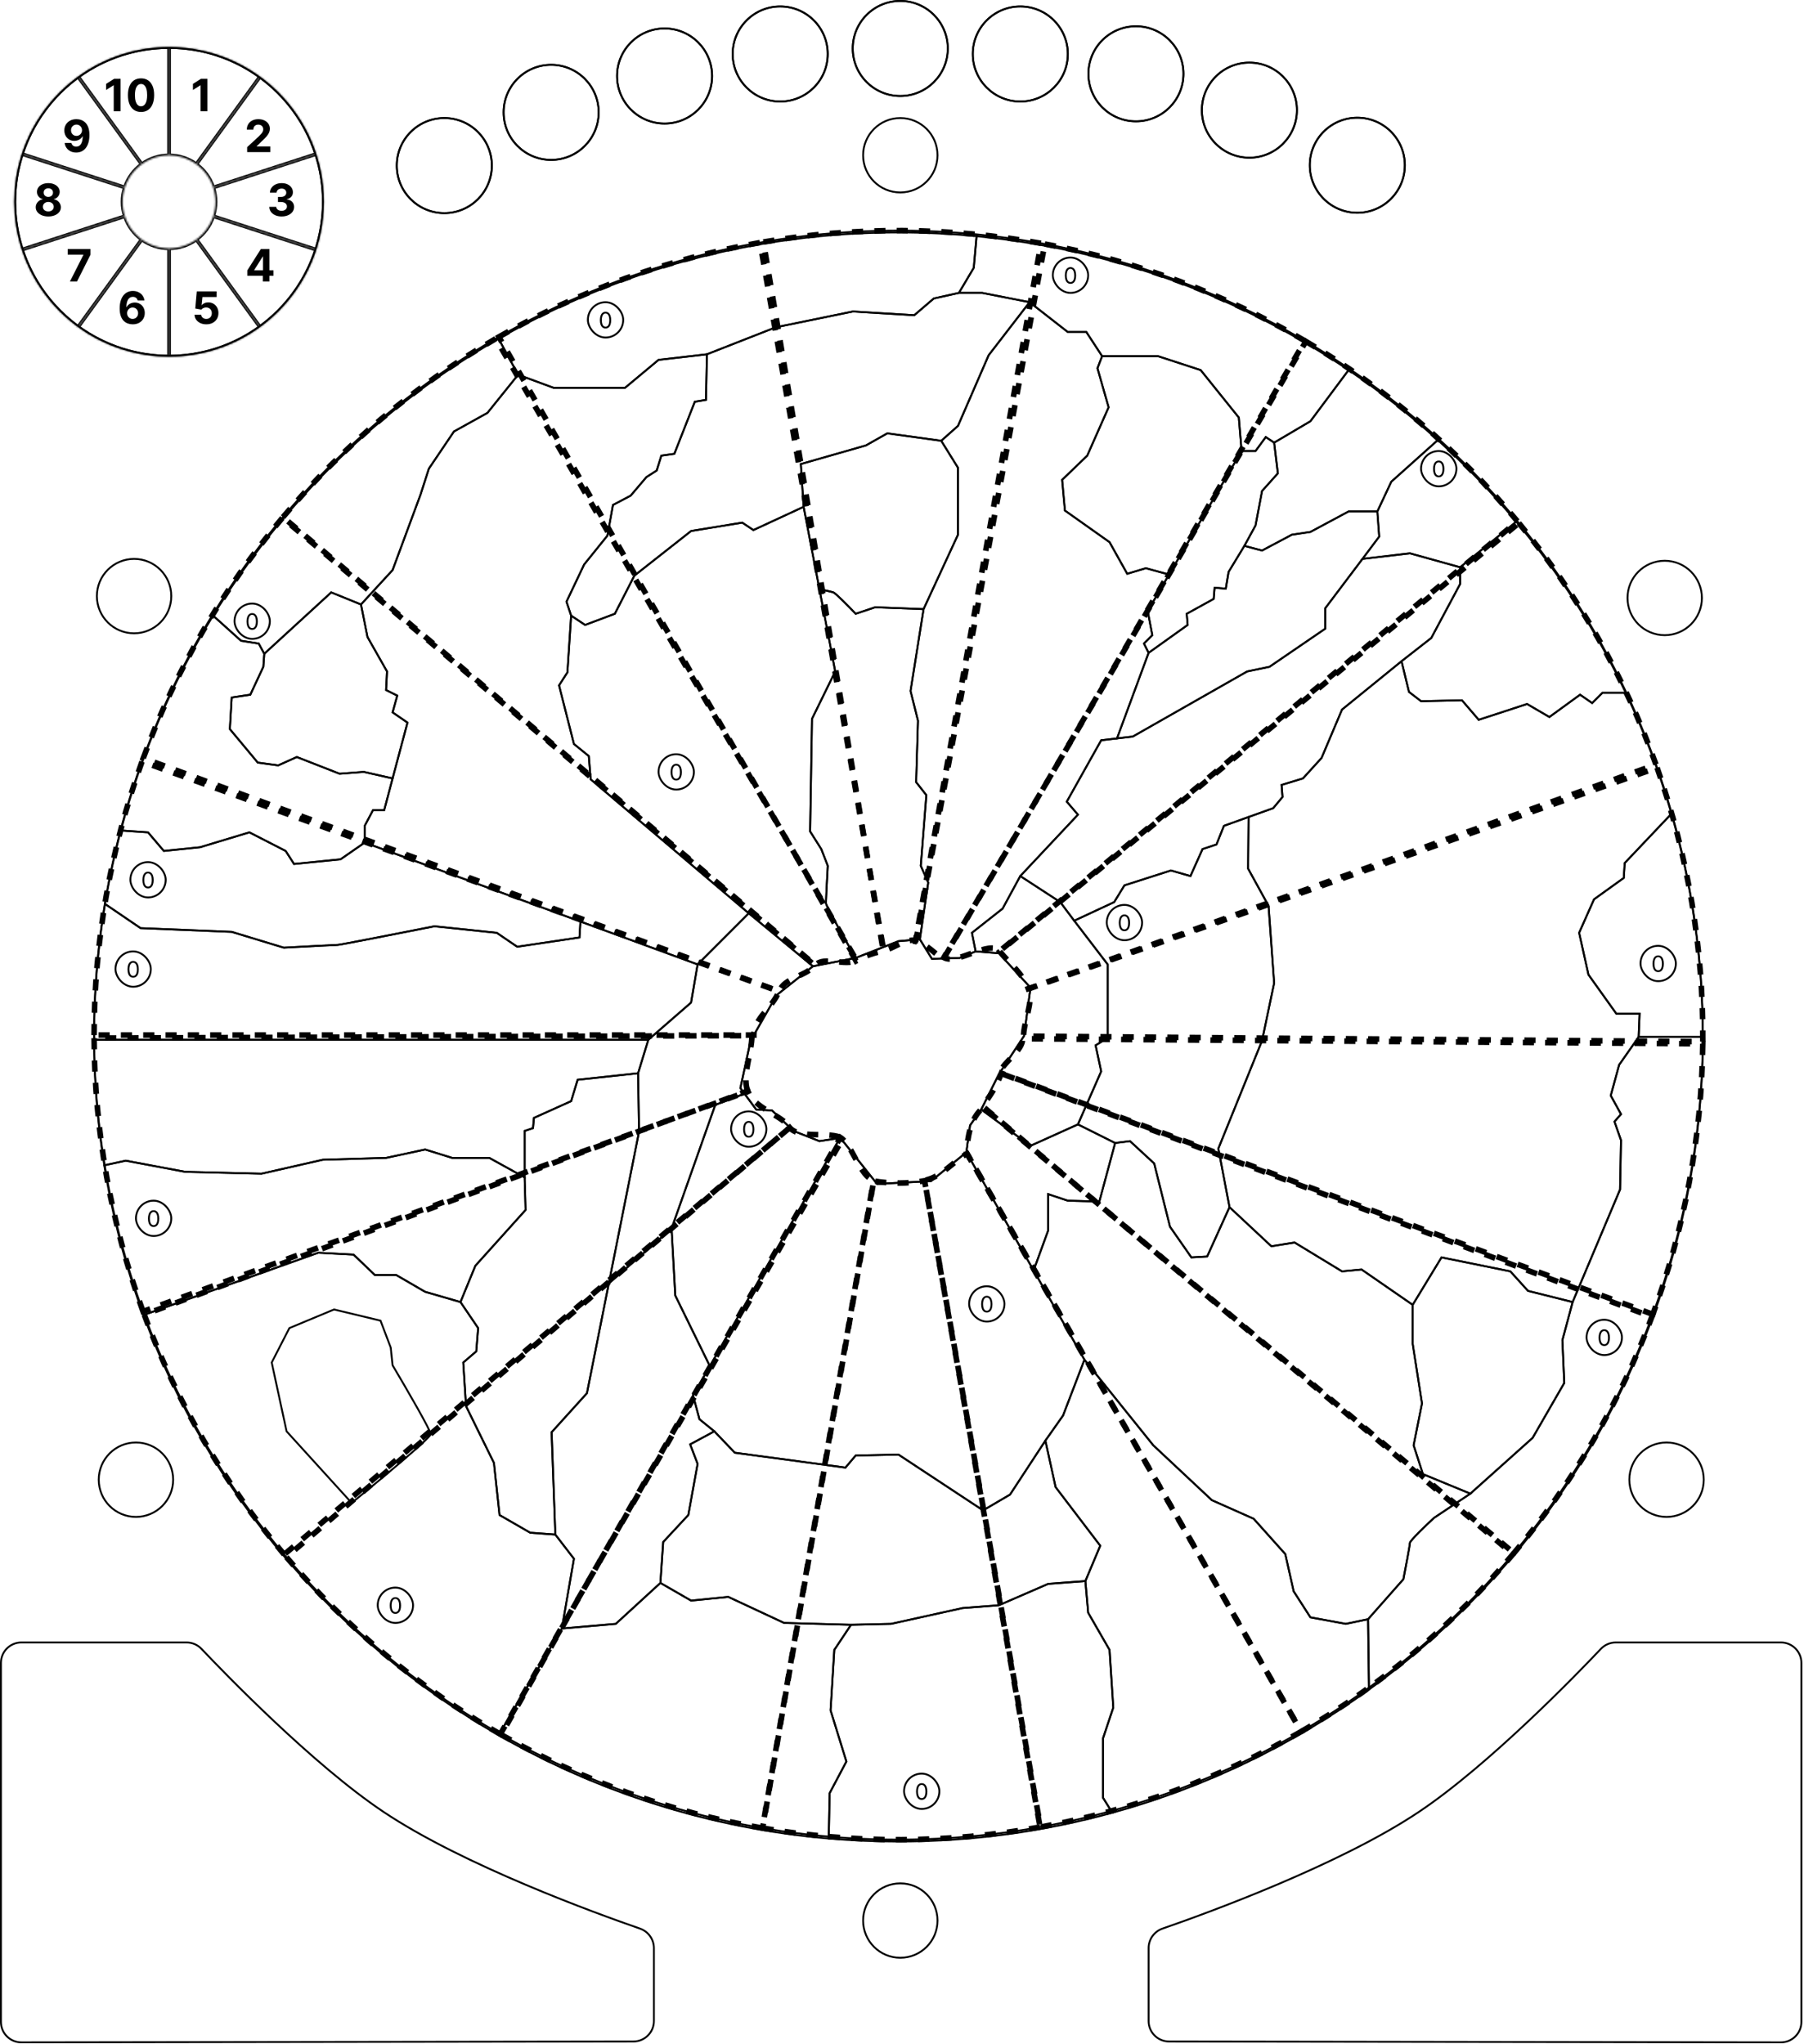 <svg width="970" height="1099" viewBox="0 0 970 1099" fill="none" xmlns="http://www.w3.org/2000/svg">
<circle cx="483.097" cy="556.456" r="432.5" stroke="black"/>
<path d="M410.06 982.744C360.635 974.276 313.059 957.277 269.459 932.508L451.836 611.481C458.216 615.105 462.649 633.143 469.881 634.382L410.06 982.744Z" stroke="black" stroke-width="3" stroke-dasharray="6 6"/>
<path d="M559.251 982.198C509.89 991.028 459.369 991.206 409.946 982.725L469.644 634.851C478.733 636.411 488.024 636.378 497.102 634.754L559.251 982.198Z" stroke="black" stroke-width="3" stroke-dasharray="6 6"/>
<path d="M699.704 930.805C656.302 955.919 608.862 973.293 559.506 982.152L497.105 634.502C506.154 632.878 512.01 624.77 519.968 620.166L699.704 930.805Z" stroke="black" stroke-width="3" stroke-dasharray="6 6"/>
<path d="M814.029 834.916C781.743 873.285 743.031 905.747 699.623 930.851L519.608 619.607C519.608 619.607 520.215 611.301 522.005 605.683C523.795 600.064 526.461 597.603 528.514 595.164L814.029 834.916Z" stroke="black" stroke-width="3" stroke-dasharray="6 6"/>
<path d="M888.711 706.567C871.307 753.594 845.857 797.237 813.499 835.545L528.16 594.52C532.573 589.295 536.044 583.343 538.418 576.929L888.711 706.567Z" stroke="black" stroke-width="3" stroke-dasharray="6 6"/>
<path d="M915.572 561.138C915.029 611.28 905.77 660.946 888.21 707.916L537.464 576.782C539.821 570.478 549.803 565.129 549.876 558.4L915.572 561.138Z" stroke="black" stroke-width="3" stroke-dasharray="6 6"/>
<path d="M891.008 412.703C907.675 459.997 915.99 509.829 915.583 559.972L550.347 557.002C550.411 549.205 555.728 538.922 553.136 531.568L891.008 412.703Z" stroke="black" stroke-width="3" stroke-dasharray="6 6"/>
<path d="M816.682 281.18C848.599 319.857 873.545 363.789 890.408 411.014L552.919 531.524C550.029 523.428 543.059 518.137 537.588 511.506L816.682 281.18Z" stroke="black" stroke-width="3" stroke-dasharray="6 6"/>
<path d="M702.162 183.539C745.398 208.937 783.889 241.662 815.913 280.249L537.472 511.329C532.24 505.024 514.56 518.916 507.496 514.766L702.162 183.539Z" stroke="black" stroke-width="3" stroke-dasharray="6 6"/>
<path d="M561.768 131.171C611.076 140.292 658.423 157.919 701.692 183.263L507.245 515.519C502.128 512.522 498.231 507.243 492.4 506.164L561.768 131.171Z" stroke="black" stroke-width="3" stroke-dasharray="6 6"/>
<path d="M410.469 130.097C459.902 121.677 510.422 121.917 559.773 130.807L492.266 505.556C486.364 504.493 480.808 509.998 474.896 511.005L410.469 130.097Z" stroke="black" stroke-width="3" stroke-dasharray="6 6"/>
<path d="M268.232 181.103C311.751 156.191 359.271 139.037 408.668 130.408L475.195 511.225C469.951 512.142 464.906 513.963 460.286 516.607L268.232 181.103Z" stroke="black" stroke-width="3" stroke-dasharray="6 6"/>
<path d="M152.168 277.991C184.454 239.623 223.166 207.161 266.574 182.057L460.563 516.263C454.709 519.649 442.818 513.724 438.464 518.899L152.168 277.991Z" stroke="black" stroke-width="3" stroke-dasharray="6 6"/>
<path d="M77.027 407.581C94.288 360.501 119.604 316.781 151.845 278.375L438.075 518.978C432.985 525.041 421.713 525.519 418.988 532.952L77.027 407.581Z" stroke="black" stroke-width="3" stroke-dasharray="6 6"/>
<path d="M50.597 556.455C50.597 506.311 59.317 456.548 76.368 409.391L418.813 532.889C415.747 541.369 405.324 547.438 405.324 556.456L50.597 556.455Z" stroke="black" stroke-width="3" stroke-dasharray="6 6"/>
<path d="M76.908 705.006C59.685 657.912 50.783 608.181 50.6 558.037L404.299 556.744C404.332 565.88 398.911 578.17 402.049 586.75L76.908 705.006Z" stroke="black" stroke-width="3" stroke-dasharray="6 6"/>
<path d="M152.794 835.663C120.423 797.367 94.957 753.733 77.536 706.712L402.1 586.464C405.58 595.855 418.412 598.363 424.877 606.011L152.794 835.663Z" stroke="black" stroke-width="3" stroke-dasharray="6 6"/>
<path d="M269.011 932.253C225.44 907.431 186.518 875.222 153.984 837.064L424.624 606.192C430.082 612.593 445.881 607.85 453.19 612.014L269.011 932.253Z" stroke="black" stroke-width="3" stroke-dasharray="6 6"/>
<path d="M297.597 208.456L278.597 201.456L262.097 221.956L244.097 231.956L230.597 251.956L226.097 265.956L211.097 306.456L194.097 324.956L197.597 342.456L208.097 360.956L207.597 370.956L213.597 373.956L211.097 382.956L219.097 388.456L211.097 418.456L206.597 435.456H200.597L196.097 443.956V452.956L312.097 495.402L375.097 518.456L402.597 490.956L317.597 418.956L316.597 406.456L308.597 399.956L300.597 368.456L305.097 361.456L307.097 330.956L304.597 323.456L314.097 303.456L326.597 287.956L329.597 271.456L339.097 266.456L347.597 256.456L353.097 252.956L355.597 244.956L362.597 243.956L373.597 215.956L379.597 214.956L380.097 190.456L354.097 193.456L336.097 208.456H297.597Z" stroke="black"/>
<path d="M436.597 386.456L449.097 360.956L440.597 316.706C442.597 317.122 446.897 318.056 448.097 318.456C449.297 318.856 456.597 326.289 460.097 329.956L470.597 326.456L496.597 327.456L489.597 371.456L493.597 387.456L492.597 420.456L498.097 427.456L495.097 465.456L499.097 474.456L494.597 504.956L483.097 505.956L460.097 514.956C454.763 505.789 444.097 487.056 444.097 485.456C444.097 483.856 444.763 471.456 445.097 465.456L441.597 456.456L435.597 446.956L436.597 386.456Z" stroke="black"/>
<path d="M437.097 519.456L460.097 514.956L483.097 505.956L494.597 504.956L501.097 515.456L516.097 514.956L524.597 511.456L537.097 512.456L554.097 530.956L550.597 556.956L537.097 577.456L527.597 596.456L521.597 604.956L519.597 619.456L500.597 634.956L471.597 636.456L451.81 611.638L440.597 613.456L426.597 607.956L415.097 596.956L406.597 596.456L400.314 587.956L398.097 584.956L403.597 559.456L417.597 534.956L437.097 519.456Z" stroke="black"/>
<path d="M348.596 558.956L343.096 576.956L343.596 608.456L327.354 689.956L361.096 660.456L384.596 593.956L400.314 587.956L398.096 584.956L403.596 559.456L417.596 534.956L437.096 519.456L402.596 490.956L375.096 518.456L371.596 538.956L348.596 558.956Z" stroke="black"/>
<path d="M440.597 613.456L451.536 611.821L381.718 734.456L363.097 696.456L361.097 660.456L384.597 593.956L400.314 587.956L406.597 596.456L415.097 596.956L426.597 607.956L440.597 613.456Z" stroke="black"/>
<path d="M571.597 760.955L583.097 730.956L555.76 682.956L519.597 619.455L500.597 634.955L471.597 636.455L451.81 611.638L381.718 734.456L372.597 749.955L376.097 762.955L384.097 769.455L395.097 780.955L454.597 788.955L460.097 782.455L483.097 781.955L528.597 811.955L543.097 803.455L562.097 774.455L571.597 760.955Z" stroke="black"/>
<path d="M521.597 604.956L527.597 596.456L554.097 615.956L579.597 604.456L599.597 614.456L591.097 645.956L574.097 645.456L563.597 641.956V661.456L555.76 682.956L519.597 619.456L521.597 604.956Z" stroke="black"/>
<path d="M537.097 512.456L524.597 511.456L522.597 501.456L539.097 488.456L548.597 470.956L570.097 484.956L577.597 494.956L595.597 518.456V557.956L589.097 561.956L592.097 575.956L579.597 604.456L554.097 615.956L527.597 596.456L537.097 577.456L550.597 556.956L554.097 530.956L537.097 512.456Z" stroke="black"/>
<path d="M599.097 484.956L577.597 494.956L595.597 518.456V557.956L589.097 561.956L592.097 575.956L579.597 604.456L599.597 614.456L607.597 613.456L620.597 625.456L629.097 659.456L640.597 675.956L649.097 675.456L661.097 648.956L655.097 617.456L678.597 559.456L685.097 528.456L682.097 486.956L671.097 466.956L671.347 439.206L658.097 443.956L654.097 453.956L646.597 456.456L640.097 470.956L629.597 467.956L604.597 475.956L599.097 484.956Z" stroke="black"/>
<path d="M758.097 297.456L732.597 300.456L712.597 326.956V337.956L682.597 358.456L670.597 360.956L609.097 395.956L600.597 396.956L592.097 397.956L573.597 430.956L579.597 437.956L548.597 470.956L570.097 484.956L577.597 494.956L599.097 484.956L604.597 475.956L629.597 467.956L640.097 470.956L646.597 456.456L654.097 453.956L658.097 443.956L671.347 439.206L684.597 434.456L689.597 428.456L689.097 421.956L700.597 418.456L710.597 407.456L721.597 381.456L753.597 355.456L769.597 342.956L785.097 313.956V304.956L758.097 297.456Z" stroke="black"/>
<path d="M574.097 178.456L553.597 162.456L531.597 190.956L515.097 228.956L506.097 236.956L515.097 251.456V287.456L496.597 327.456L489.597 371.456L493.597 387.456L492.597 420.456L498.097 427.456L495.097 465.456L499.097 474.456L494.597 504.956L501.097 515.456L516.097 514.956L524.597 511.456L522.597 501.456L539.097 488.456L548.597 470.956L579.597 437.956L573.597 430.956L592.097 397.956L600.597 396.956L617.597 350.956L615.097 345.956L619.597 341.456L617.097 328.456L628.597 308.871L616.097 305.456L606.097 308.456L596.597 291.456L572.597 274.456L571.097 257.956L584.597 244.956L596.097 218.956L590.097 197.956L592.597 191.456L584.097 178.456H574.097Z" stroke="black"/>
<path d="M678.597 295.956L669.097 293.456L660.597 307.456L659.097 316.456L653.097 315.956L652.597 321.956L638.097 329.956L638.597 335.956L617.597 350.956L600.597 396.956L609.097 395.956L670.597 360.956L682.597 358.456L712.597 337.956V326.956L732.597 300.456L741.597 288.456L740.597 274.956H725.112L704.597 285.956L694.597 287.456L678.597 295.956Z" stroke="black"/>
<path d="M675.097 242.456H667.597L628.597 308.871L617.097 328.456L619.597 341.456L615.097 345.956L617.597 350.956L638.597 335.956L638.097 329.956L652.597 321.956L653.097 315.956L659.097 316.456L660.597 307.456L669.097 293.456L675.097 282.456L678.597 263.956L687.097 254.456L685.097 237.956L680.597 234.956L675.097 242.456Z" stroke="black"/>
<path d="M622.597 191.456H592.597L590.097 197.956L596.097 218.956L584.597 244.956L571.097 257.956L572.597 274.456L596.597 291.456L606.097 308.456L616.097 305.456L628.597 308.871L667.597 242.456L666.097 224.456L645.597 198.956L622.597 191.456Z" stroke="black"/>
<path d="M317.597 418.956L402.597 490.956L437.097 519.456L460.097 514.956C454.763 505.789 444.097 487.056 444.097 485.456C444.097 483.856 444.763 471.456 445.097 465.456L441.597 456.456L435.597 446.956L436.597 386.456L449.097 360.956L440.597 316.706L432.097 272.456L405.097 284.956L399.097 280.956L371.597 285.456L341.097 309.456L330.597 329.956L314.597 335.956L307.097 330.956L305.097 361.456L300.597 368.456L308.597 399.956L316.597 406.456L317.597 418.956Z" stroke="black"/>
<path d="M430.597 249.456L432.097 272.456L440.597 316.706C442.597 317.122 446.897 318.056 448.097 318.456C449.297 318.856 456.597 326.289 460.097 329.956L470.597 326.456L496.597 327.456L515.097 287.456V251.456L506.097 236.956L477.097 232.956L465.597 239.456L430.597 249.456Z" stroke="black"/>
<path d="M417.097 175.956L380.097 190.456L379.597 214.956L373.597 215.956L362.597 243.956L355.597 244.956L353.097 252.956L347.597 256.456L339.097 266.456L329.597 271.456L326.597 287.956L314.097 303.456L304.597 323.456L307.097 330.956L314.597 335.956L330.597 329.956L341.097 309.456L371.597 285.456L399.097 280.956L405.097 284.956L432.097 272.456L430.597 249.456L465.597 239.456L477.097 232.956L506.097 236.956L515.097 228.956L531.597 190.956L553.597 162.456L528.097 157.456H515.597L502.097 160.456L491.597 169.456L458.597 167.456L417.097 175.956Z" stroke="black"/>
<path d="M268.097 932.815L302.097 875.456L308.597 837.956L298.597 824.956L285.097 823.956L268.597 814.456L265.597 786.456L250.597 755.956L249.097 732.456L256.097 726.456L257.097 713.956L247.597 699.956L228.597 694.456L213.097 685.456H201.597L190.097 674.456L180.597 673.956L171.097 673.456L77.132 706.956C112.423 802.757 180.658 882.623 268.097 932.815Z" stroke="black"/>
<path d="M331.097 872.956L355.097 850.956L356.597 828.956L370.097 814.456L375.097 786.956L371.097 776.456L384.097 769.456L376.097 762.956L372.597 749.956L381.718 734.456L363.097 696.456L361.097 660.456L327.355 689.956L315.597 748.956L296.597 769.956L298.597 824.956L308.597 837.956L302.097 875.456L331.097 872.956Z" stroke="black"/>
<path d="M448.597 886.956L457.597 873.456L421.597 872.456L391.597 858.456L371.597 860.456L355.097 850.956L331.097 872.956L302.097 875.456L268.097 932.815C321.205 963.3 381.397 982.839 445.597 988.352L446.097 963.956L455.097 946.956L446.597 919.456L448.597 886.956Z" stroke="black"/>
<path d="M567.597 799.456L562.097 774.456L543.097 803.456L528.597 811.956L483.097 781.956L460.097 782.456L454.597 788.956L395.097 780.956L384.097 769.456L371.097 776.456L375.097 786.956L370.097 814.456L356.597 828.956L355.097 850.956L371.597 860.456L391.597 858.456L421.597 872.456L457.597 873.456L479.097 872.956L517.597 864.456L537.097 862.956L563.597 851.456L583.597 849.956L591.597 830.956L567.597 799.456Z" stroke="black"/>
<path d="M585.097 866.956L583.597 849.956L563.597 851.456L537.097 862.956L517.597 864.456L479.097 872.956L457.597 873.456L448.597 886.956L446.597 919.456L455.097 946.956L446.097 963.956L445.597 988.352C457.956 989.414 470.463 989.956 483.097 989.956C522.916 989.956 561.479 984.574 598.097 974.5L593.097 966.456V934.456L598.597 917.956L596.597 886.956L585.097 866.956Z" stroke="black"/>
<path d="M736.097 908.276L735.597 870.456L723.597 872.956L704.597 869.456L695.597 855.456L691.097 835.456L674.097 816.456L651.597 806.456L620.097 776.956L583.097 730.956L571.597 760.956L562.097 774.456L567.597 799.456L591.597 830.956L583.597 849.956L585.097 866.956L596.597 886.956L598.597 917.956L593.097 934.456V966.456L598.097 974.5C648.351 960.673 694.944 938.006 736.097 908.276Z" stroke="black"/>
<path d="M771.097 815.956L790.597 802.956L765.097 792.456L760.097 776.956L764.597 754.456L759.597 722.456V701.456L732.097 682.456L721.597 683.456L696.097 667.956L683.597 669.956L661.097 648.956L649.097 675.456L640.597 675.956L629.097 659.456L620.597 625.456L607.597 613.456L599.597 614.456L591.097 645.956L574.097 645.456L563.597 641.956V661.456L555.76 682.956L583.097 730.956L620.097 776.956L651.597 806.456L674.097 816.456L691.097 835.456L695.597 855.456L704.597 869.456L723.597 872.956L735.597 870.456L754.597 848.956C755.763 842.956 758.097 830.656 758.097 829.456C758.097 828.256 766.763 819.956 771.097 815.956Z" stroke="black"/>
<path d="M840.097 720.456L845.597 699.956L821.597 693.956L812.097 683.456L775.097 675.956L759.597 701.456V722.456L764.597 754.456L760.097 776.956L765.097 792.456L790.597 802.956L824.097 772.956L841.097 743.456L840.097 720.456Z" stroke="black"/>
<path d="M915.597 557.456H881.097L870.597 572.456L866.097 588.956L871.597 598.956L868.097 602.956L871.597 612.956L871.097 639.456L845.597 699.956L840.097 720.456L841.097 743.456L824.097 772.956L790.597 802.956L771.097 815.956C766.763 819.956 758.097 828.256 758.097 829.456C758.097 830.656 755.763 842.956 754.597 848.956L735.597 870.456L736.097 908.276C844.835 829.72 915.597 701.851 915.597 557.456Z" stroke="black"/>
<path d="M915.597 557.456C915.597 515.819 909.713 475.557 898.732 437.456L873.597 463.956L873.097 471.956L857.097 483.456L849.097 501.456L854.097 523.956L869.097 544.956H881.597L881.097 557.456H915.597Z" stroke="black"/>
<path d="M757.597 371.956L753.597 355.456L721.597 381.456L710.597 407.456L700.597 418.456L689.097 421.956L689.597 428.456L684.597 434.456L671.347 439.206L671.097 466.956L682.097 486.956L685.097 528.456L678.597 559.456L655.097 617.456L661.097 648.956L683.597 669.956L696.097 667.956L721.597 683.456L732.097 682.456L759.597 701.456L775.097 675.956L812.097 683.456L821.597 693.956L845.597 699.956L871.097 639.456L871.597 612.956L868.097 602.956L871.597 598.956L866.097 588.956L870.597 572.456L881.097 557.456L881.597 544.956H869.097L854.097 523.956L849.097 501.456L857.097 483.456L873.097 471.956L873.597 463.956L898.732 437.456C892.256 414.984 884.007 393.263 874.145 372.456H861.597L856.097 377.956L849.597 373.456L833.097 385.456L821.097 378.456L795.097 386.956L786.097 376.456L764.097 376.956L757.597 371.956Z" stroke="black"/>
<path d="M815.266 280.456L785.097 304.956V313.956L769.597 342.956L753.597 355.456L757.597 371.956L764.097 376.956L786.097 376.456L795.097 386.956L821.097 378.456L833.097 385.456L849.597 373.456L856.097 377.956L861.597 372.456H874.145C858.406 339.246 838.561 308.36 815.266 280.456Z" stroke="black"/>
<path d="M748.097 258.956L740.597 274.956L741.597 288.456L732.597 300.456L758.097 297.456L785.097 304.956L815.266 280.456C802.249 264.863 788.154 250.2 773.097 236.583L748.097 258.956Z" stroke="black"/>
<path d="M704.597 226.456L685.097 237.956L687.097 254.456L678.597 263.956L675.097 282.456L669.097 293.456L678.597 295.956L694.597 287.456L704.597 285.956L725.112 274.956H740.597L748.097 258.956L773.097 236.583C758.028 222.956 741.995 210.375 725.112 198.956L704.597 226.456Z" stroke="black"/>
<path d="M523.597 143.956L515.597 157.456H528.097L553.597 162.456L574.097 178.456H584.097L592.597 191.456H622.597L645.597 198.956L666.097 224.456L667.597 242.456H675.097L680.597 234.956L685.097 237.956L704.597 226.456L725.112 198.956C666.961 159.621 598.727 134.064 525.097 126.969L523.597 143.956Z" stroke="black"/>
<path d="M278.597 201.456L268.097 182.096C205.336 218.122 152.47 269.435 114.577 330.956L129.597 344.456L139.097 345.956L142.097 351.456L178.097 318.456L194.097 324.956L211.097 306.456L226.097 265.956L230.597 251.956L244.097 231.956L262.097 221.956L278.597 201.456Z" stroke="black"/>
<path d="M195.597 414.956L211.097 418.456L219.097 388.456L211.097 382.956L213.597 373.956L207.597 370.956L208.097 360.956L197.597 342.456L194.097 324.956L178.097 318.456L142.097 351.456L141.597 358.456L134.597 373.456L124.597 374.956L123.597 391.956L138.597 409.956L149.597 411.456L159.597 406.956L182.597 415.956L195.597 414.956Z" stroke="black"/>
<path d="M183.096 461.956L196.096 452.956V443.956L200.596 435.456H206.596L211.096 418.456L195.596 414.956L182.596 415.956L159.596 406.956L149.596 411.456L138.596 409.956L123.596 391.956L124.596 374.956L134.596 373.456L141.596 358.456L142.096 351.456L139.096 345.956L129.596 344.456L114.577 330.956C92.75 366.392 75.892 405.216 64.973 446.456L79.596 447.456L88.096 457.456L107.596 455.456L134.096 447.456L153.596 457.456L158.096 464.456L183.096 461.956Z" stroke="black"/>
<path d="M183.097 461.956L196.097 452.956L312.097 495.402L311.597 503.956L278.097 508.956L267.097 501.456L233.597 497.956C216.763 501.289 182.797 507.956 181.597 507.956C180.397 507.956 161.763 508.956 152.597 509.456L124.597 500.956L75.597 498.956L56.479 485.956C58.706 472.571 61.547 459.394 64.973 446.456L79.597 447.456L88.097 457.456L107.597 455.456L134.097 447.456L153.597 457.456L158.097 464.456L183.097 461.956Z" stroke="black"/>
<path d="M50.597 557.456C50.597 557.956 50.597 558.456 50.599 558.956H348.597L371.597 538.956L375.097 518.456L312.097 495.402L311.597 503.956L278.097 508.956L267.097 501.456L233.597 497.956C216.763 501.289 182.797 507.956 181.597 507.956C180.397 507.956 161.763 508.956 152.597 509.456L124.597 500.956L75.597 498.956L56.479 485.956C52.61 509.214 50.597 533.1 50.597 557.456Z" stroke="black"/>
<path d="M50.597 557.456C50.597 557.956 50.597 558.456 50.599 558.956M50.599 558.956C50.677 581.921 52.545 604.465 56.071 626.456L67.597 623.956L99.597 629.956L140.597 630.956L173.597 623.456L207.597 622.456L228.597 617.956L243.097 622.456H263.097L282.097 632.956V607.956L286.597 606.456L287.097 600.956L307.097 591.956L310.597 580.456L343.097 576.956L348.597 558.956H50.599Z" stroke="black"/>
<path d="M228.597 694.456L247.597 699.956L255.597 680.456L282.597 650.456L282.097 632.956L263.097 622.456H243.097L228.597 617.956L207.597 622.456L173.597 623.456L140.597 630.956L99.597 629.956L67.597 623.956L56.071 626.456C60.529 654.264 67.639 681.186 77.132 706.956L171.097 673.456L180.597 673.956L190.097 674.456L201.597 685.456H213.097L228.597 694.456Z" stroke="black"/>
<path d="M285.097 823.956L298.597 824.956L296.597 769.956L315.597 748.956L327.355 689.956L343.597 608.456L343.097 576.956L310.597 580.456L307.097 591.956L287.097 600.956L286.597 606.456L282.097 607.956V632.956L282.597 650.456L255.597 680.456L247.597 699.956L257.097 713.956L256.097 726.456L249.097 732.456L250.597 755.956L265.597 786.456L268.597 814.456L285.097 823.956Z" stroke="black"/>
<path d="M155.597 713.956L146.097 732.456L154.097 769.456L189.097 807.956C203.263 796.456 231.597 772.956 231.597 770.956C231.597 768.956 217.93 745.456 211.097 733.956L210.097 724.456L204.597 709.956L179.597 703.956L155.597 713.956Z" stroke="black"/>
<path d="M483.097 124.956C404.835 124.956 331.428 145.742 268.097 182.096L278.597 201.456L297.597 208.456H336.097L354.097 193.456L380.097 190.456L417.097 175.956L458.597 167.456L491.597 169.456L502.097 160.456L515.597 157.456L523.597 143.956L525.097 126.969C511.276 125.637 497.266 124.956 483.097 124.956Z" stroke="black"/>
<rect x="316.097" y="162.456" width="19" height="19" rx="9.5" stroke="black"/>
<path d="M325.597 176.575C324.955 176.575 324.408 176.4 323.956 176.051C323.504 175.698 323.159 175.189 322.921 174.521C322.682 173.85 322.563 173.041 322.563 172.092C322.563 171.149 322.682 170.343 322.921 169.676C323.162 169.005 323.509 168.494 323.96 168.142C324.415 167.787 324.96 167.609 325.597 167.609C326.233 167.609 326.777 167.787 327.229 168.142C327.683 168.494 328.03 169.005 328.269 169.676C328.51 170.343 328.631 171.149 328.631 172.092C328.631 173.041 328.511 173.85 328.273 174.521C328.034 175.189 327.689 175.698 327.237 176.051C326.786 176.4 326.239 176.575 325.597 176.575ZM325.597 175.637C326.233 175.637 326.727 175.331 327.08 174.717C327.432 174.103 327.608 173.228 327.608 172.092C327.608 171.336 327.527 170.693 327.365 170.162C327.206 169.63 326.976 169.225 326.675 168.947C326.377 168.669 326.017 168.529 325.597 168.529C324.966 168.529 324.473 168.841 324.118 169.463C323.763 170.082 323.585 170.958 323.585 172.092C323.585 172.848 323.665 173.49 323.824 174.018C323.983 174.546 324.212 174.948 324.51 175.224C324.811 175.5 325.173 175.637 325.597 175.637Z" fill="black"/>
<rect x="566.097" y="138.456" width="19" height="19" rx="9.5" stroke="black"/>
<path d="M575.597 152.575C574.955 152.575 574.408 152.4 573.956 152.051C573.504 151.698 573.159 151.189 572.921 150.521C572.682 149.85 572.563 149.041 572.563 148.092C572.563 147.149 572.682 146.343 572.921 145.676C573.162 145.005 573.509 144.494 573.96 144.142C574.415 143.787 574.96 143.609 575.597 143.609C576.233 143.609 576.777 143.787 577.229 144.142C577.683 144.494 578.03 145.005 578.269 145.676C578.51 146.343 578.631 147.149 578.631 148.092C578.631 149.041 578.511 149.85 578.273 150.521C578.034 151.189 577.689 151.698 577.237 152.051C576.786 152.4 576.239 152.575 575.597 152.575ZM575.597 151.637C576.233 151.637 576.727 151.331 577.08 150.717C577.432 150.103 577.608 149.228 577.608 148.092C577.608 147.336 577.527 146.693 577.365 146.162C577.206 145.63 576.976 145.225 576.675 144.947C576.377 144.669 576.017 144.529 575.597 144.529C574.966 144.529 574.473 144.841 574.118 145.463C573.763 146.082 573.585 146.958 573.585 148.092C573.585 148.848 573.665 149.49 573.824 150.018C573.983 150.546 574.212 150.948 574.51 151.224C574.811 151.5 575.173 151.637 575.597 151.637Z" fill="black"/>
<rect x="764.097" y="242.456" width="19" height="19" rx="9.5" stroke="black"/>
<path d="M773.597 256.575C772.955 256.575 772.408 256.4 771.956 256.051C771.504 255.698 771.159 255.189 770.921 254.521C770.682 253.85 770.563 253.041 770.563 252.092C770.563 251.149 770.682 250.343 770.921 249.676C771.162 249.005 771.509 248.494 771.96 248.142C772.415 247.787 772.96 247.609 773.597 247.609C774.233 247.609 774.777 247.787 775.229 248.142C775.683 248.494 776.03 249.005 776.269 249.676C776.51 250.343 776.631 251.149 776.631 252.092C776.631 253.041 776.511 253.85 776.273 254.521C776.034 255.189 775.689 255.698 775.237 256.051C774.786 256.4 774.239 256.575 773.597 256.575ZM773.597 255.637C774.233 255.637 774.727 255.331 775.08 254.717C775.432 254.103 775.608 253.228 775.608 252.092C775.608 251.336 775.527 250.693 775.365 250.162C775.206 249.63 774.976 249.225 774.675 248.947C774.377 248.669 774.017 248.529 773.597 248.529C772.966 248.529 772.473 248.841 772.118 249.463C771.763 250.082 771.585 250.958 771.585 252.092C771.585 252.848 771.665 253.49 771.824 254.018C771.983 254.546 772.212 254.948 772.51 255.224C772.811 255.5 773.173 255.637 773.597 255.637Z" fill="black"/>
<rect x="595.097" y="486.456" width="19" height="19" rx="9.5" stroke="black"/>
<path d="M604.597 500.575C603.955 500.575 603.408 500.4 602.956 500.051C602.504 499.698 602.159 499.189 601.921 498.521C601.682 497.85 601.563 497.041 601.563 496.092C601.563 495.149 601.682 494.343 601.921 493.676C602.162 493.005 602.509 492.494 602.96 492.142C603.415 491.787 603.96 491.609 604.597 491.609C605.233 491.609 605.777 491.787 606.229 492.142C606.683 492.494 607.03 493.005 607.269 493.676C607.51 494.343 607.631 495.149 607.631 496.092C607.631 497.041 607.511 497.85 607.273 498.521C607.034 499.189 606.689 499.698 606.237 500.051C605.786 500.4 605.239 500.575 604.597 500.575ZM604.597 499.637C605.233 499.637 605.727 499.331 606.08 498.717C606.432 498.103 606.608 497.228 606.608 496.092C606.608 495.336 606.527 494.693 606.365 494.162C606.206 493.63 605.976 493.225 605.675 492.947C605.377 492.669 605.017 492.529 604.597 492.529C603.966 492.529 603.473 492.841 603.118 493.463C602.763 494.082 602.585 494.958 602.585 496.092C602.585 496.848 602.665 497.49 602.824 498.018C602.983 498.546 603.212 498.948 603.51 499.224C603.811 499.5 604.173 499.637 604.597 499.637Z" fill="black"/>
<rect x="354.097" y="405.456" width="19" height="19" rx="9.5" stroke="black"/>
<path d="M363.597 419.575C362.955 419.575 362.408 419.4 361.956 419.051C361.504 418.698 361.159 418.189 360.921 417.521C360.682 416.85 360.563 416.041 360.563 415.092C360.563 414.149 360.682 413.343 360.921 412.676C361.162 412.005 361.509 411.494 361.96 411.142C362.415 410.787 362.96 410.609 363.597 410.609C364.233 410.609 364.777 410.787 365.229 411.142C365.683 411.494 366.03 412.005 366.269 412.676C366.51 413.343 366.631 414.149 366.631 415.092C366.631 416.041 366.511 416.85 366.273 417.521C366.034 418.189 365.689 418.698 365.237 419.051C364.786 419.4 364.239 419.575 363.597 419.575ZM363.597 418.637C364.233 418.637 364.727 418.331 365.08 417.717C365.432 417.103 365.608 416.228 365.608 415.092C365.608 414.336 365.527 413.693 365.365 413.162C365.206 412.63 364.976 412.225 364.675 411.947C364.377 411.669 364.017 411.529 363.597 411.529C362.966 411.529 362.473 411.841 362.118 412.463C361.763 413.082 361.585 413.958 361.585 415.092C361.585 415.848 361.665 416.49 361.824 417.018C361.983 417.546 362.212 417.948 362.51 418.224C362.811 418.5 363.173 418.637 363.597 418.637Z" fill="black"/>
<rect x="126.097" y="324.456" width="19" height="19" rx="9.5" stroke="black"/>
<path d="M135.597 338.575C134.955 338.575 134.408 338.4 133.956 338.051C133.504 337.698 133.159 337.189 132.921 336.521C132.682 335.85 132.563 335.041 132.563 334.092C132.563 333.149 132.682 332.343 132.921 331.676C133.162 331.005 133.509 330.494 133.96 330.142C134.415 329.787 134.96 329.609 135.597 329.609C136.233 329.609 136.777 329.787 137.229 330.142C137.683 330.494 138.03 331.005 138.269 331.676C138.51 332.343 138.631 333.149 138.631 334.092C138.631 335.041 138.511 335.85 138.273 336.521C138.034 337.189 137.689 337.698 137.237 338.051C136.786 338.4 136.239 338.575 135.597 338.575ZM135.597 337.637C136.233 337.637 136.727 337.331 137.08 336.717C137.432 336.103 137.608 335.228 137.608 334.092C137.608 333.336 137.527 332.693 137.365 332.162C137.206 331.63 136.976 331.225 136.675 330.947C136.377 330.669 136.017 330.529 135.597 330.529C134.966 330.529 134.473 330.841 134.118 331.463C133.763 332.082 133.585 332.958 133.585 334.092C133.585 334.848 133.665 335.49 133.824 336.018C133.983 336.546 134.212 336.948 134.51 337.224C134.811 337.5 135.173 337.637 135.597 337.637Z" fill="black"/>
<rect x="70.097" y="463.456" width="19" height="19" rx="9.5" stroke="black"/>
<path d="M79.597 477.575C78.955 477.575 78.408 477.4 77.956 477.051C77.504 476.698 77.159 476.189 76.921 475.521C76.682 474.85 76.563 474.041 76.563 473.092C76.563 472.149 76.682 471.343 76.921 470.676C77.162 470.005 77.509 469.494 77.96 469.142C78.415 468.787 78.96 468.609 79.597 468.609C80.233 468.609 80.777 468.787 81.229 469.142C81.683 469.494 82.03 470.005 82.269 470.676C82.51 471.343 82.631 472.149 82.631 473.092C82.631 474.041 82.511 474.85 82.273 475.521C82.034 476.189 81.689 476.698 81.237 477.051C80.786 477.4 80.239 477.575 79.597 477.575ZM79.597 476.637C80.233 476.637 80.727 476.331 81.08 475.717C81.432 475.103 81.608 474.228 81.608 473.092C81.608 472.336 81.527 471.693 81.365 471.162C81.206 470.63 80.976 470.225 80.675 469.947C80.376 469.669 80.017 469.529 79.597 469.529C78.966 469.529 78.473 469.841 78.118 470.463C77.763 471.082 77.585 471.958 77.585 473.092C77.585 473.848 77.665 474.49 77.824 475.018C77.983 475.546 78.212 475.948 78.51 476.224C78.811 476.5 79.173 476.637 79.597 476.637Z" fill="black"/>
<rect x="62.097" y="511.456" width="19" height="19" rx="9.5" stroke="black"/>
<path d="M71.597 525.575C70.955 525.575 70.408 525.4 69.956 525.051C69.504 524.698 69.159 524.189 68.921 523.521C68.682 522.85 68.563 522.041 68.563 521.092C68.563 520.149 68.682 519.343 68.921 518.676C69.162 518.005 69.509 517.494 69.96 517.142C70.415 516.787 70.96 516.609 71.597 516.609C72.233 516.609 72.777 516.787 73.229 517.142C73.683 517.494 74.03 518.005 74.269 518.676C74.51 519.343 74.631 520.149 74.631 521.092C74.631 522.041 74.511 522.85 74.273 523.521C74.034 524.189 73.689 524.698 73.237 525.051C72.786 525.4 72.239 525.575 71.597 525.575ZM71.597 524.637C72.233 524.637 72.727 524.331 73.08 523.717C73.432 523.103 73.608 522.228 73.608 521.092C73.608 520.336 73.527 519.693 73.365 519.162C73.206 518.63 72.976 518.225 72.675 517.947C72.376 517.669 72.017 517.529 71.597 517.529C70.966 517.529 70.473 517.841 70.118 518.463C69.763 519.082 69.585 519.958 69.585 521.092C69.585 521.848 69.665 522.49 69.824 523.018C69.983 523.546 70.212 523.948 70.51 524.224C70.811 524.5 71.173 524.637 71.597 524.637Z" fill="black"/>
<rect x="73.097" y="645.456" width="19" height="19" rx="9.5" stroke="black"/>
<path d="M82.597 659.575C81.955 659.575 81.408 659.4 80.956 659.051C80.504 658.698 80.159 658.189 79.921 657.521C79.682 656.85 79.563 656.041 79.563 655.092C79.563 654.149 79.682 653.343 79.921 652.676C80.162 652.005 80.509 651.494 80.96 651.142C81.415 650.787 81.96 650.609 82.597 650.609C83.233 650.609 83.777 650.787 84.229 651.142C84.683 651.494 85.03 652.005 85.269 652.676C85.51 653.343 85.631 654.149 85.631 655.092C85.631 656.041 85.511 656.85 85.273 657.521C85.034 658.189 84.689 658.698 84.237 659.051C83.786 659.4 83.239 659.575 82.597 659.575ZM82.597 658.637C83.233 658.637 83.727 658.331 84.08 657.717C84.432 657.103 84.608 656.228 84.608 655.092C84.608 654.336 84.527 653.693 84.365 653.162C84.206 652.63 83.976 652.225 83.675 651.947C83.376 651.669 83.017 651.529 82.597 651.529C81.966 651.529 81.473 651.841 81.118 652.463C80.763 653.082 80.585 653.958 80.585 655.092C80.585 655.848 80.665 656.49 80.824 657.018C80.983 657.546 81.212 657.948 81.51 658.224C81.811 658.5 82.173 658.637 82.597 658.637Z" fill="black"/>
<rect x="393.097" y="597.456" width="19" height="19" rx="9.5" stroke="black"/>
<path d="M402.597 611.575C401.955 611.575 401.408 611.4 400.956 611.051C400.504 610.698 400.159 610.189 399.921 609.521C399.682 608.85 399.563 608.041 399.563 607.092C399.563 606.149 399.682 605.343 399.921 604.676C400.162 604.005 400.509 603.494 400.96 603.142C401.415 602.787 401.96 602.609 402.597 602.609C403.233 602.609 403.777 602.787 404.229 603.142C404.683 603.494 405.03 604.005 405.269 604.676C405.51 605.343 405.631 606.149 405.631 607.092C405.631 608.041 405.511 608.85 405.273 609.521C405.034 610.189 404.689 610.698 404.237 611.051C403.786 611.4 403.239 611.575 402.597 611.575ZM402.597 610.637C403.233 610.637 403.727 610.331 404.08 609.717C404.432 609.103 404.608 608.228 404.608 607.092C404.608 606.336 404.527 605.693 404.365 605.162C404.206 604.63 403.976 604.225 403.675 603.947C403.377 603.669 403.017 603.529 402.597 603.529C401.966 603.529 401.473 603.841 401.118 604.463C400.763 605.082 400.585 605.958 400.585 607.092C400.585 607.848 400.665 608.49 400.824 609.018C400.983 609.546 401.212 609.948 401.51 610.224C401.811 610.5 402.173 610.637 402.597 610.637Z" fill="black"/>
<rect x="521.097" y="691.456" width="19" height="19" rx="9.5" stroke="black"/>
<path d="M530.597 705.575C529.955 705.575 529.408 705.4 528.956 705.051C528.504 704.698 528.159 704.189 527.921 703.521C527.682 702.85 527.563 702.041 527.563 701.092C527.563 700.149 527.682 699.343 527.921 698.676C528.162 698.005 528.509 697.494 528.96 697.142C529.415 696.787 529.96 696.609 530.597 696.609C531.233 696.609 531.777 696.787 532.229 697.142C532.683 697.494 533.03 698.005 533.269 698.676C533.51 699.343 533.631 700.149 533.631 701.092C533.631 702.041 533.511 702.85 533.273 703.521C533.034 704.189 532.689 704.698 532.237 705.051C531.786 705.4 531.239 705.575 530.597 705.575ZM530.597 704.637C531.233 704.637 531.727 704.331 532.08 703.717C532.432 703.103 532.608 702.228 532.608 701.092C532.608 700.336 532.527 699.693 532.365 699.162C532.206 698.63 531.976 698.225 531.675 697.947C531.377 697.669 531.017 697.529 530.597 697.529C529.966 697.529 529.473 697.841 529.118 698.463C528.763 699.082 528.585 699.958 528.585 701.092C528.585 701.848 528.665 702.49 528.824 703.018C528.983 703.546 529.212 703.948 529.51 704.224C529.811 704.5 530.173 704.637 530.597 704.637Z" fill="black"/>
<rect x="853.097" y="709.456" width="19" height="19" rx="9.5" stroke="black"/>
<path d="M862.597 723.575C861.955 723.575 861.408 723.4 860.956 723.051C860.504 722.698 860.159 722.189 859.921 721.521C859.682 720.85 859.563 720.041 859.563 719.092C859.563 718.149 859.682 717.343 859.921 716.676C860.162 716.005 860.509 715.494 860.96 715.142C861.415 714.787 861.96 714.609 862.597 714.609C863.233 714.609 863.777 714.787 864.229 715.142C864.683 715.494 865.03 716.005 865.269 716.676C865.51 717.343 865.631 718.149 865.631 719.092C865.631 720.041 865.511 720.85 865.273 721.521C865.034 722.189 864.689 722.698 864.237 723.051C863.786 723.4 863.239 723.575 862.597 723.575ZM862.597 722.637C863.233 722.637 863.727 722.331 864.08 721.717C864.432 721.103 864.608 720.228 864.608 719.092C864.608 718.336 864.527 717.693 864.365 717.162C864.206 716.63 863.976 716.225 863.675 715.947C863.377 715.669 863.017 715.529 862.597 715.529C861.966 715.529 861.473 715.841 861.118 716.463C860.763 717.082 860.585 717.958 860.585 719.092C860.585 719.848 860.665 720.49 860.824 721.018C860.983 721.546 861.212 721.948 861.51 722.224C861.811 722.5 862.173 722.637 862.597 722.637Z" fill="black"/>
<rect x="882.097" y="508.456" width="19" height="19" rx="9.5" stroke="black"/>
<path d="M891.597 522.575C890.955 522.575 890.408 522.4 889.956 522.051C889.504 521.698 889.159 521.189 888.921 520.521C888.682 519.85 888.563 519.041 888.563 518.092C888.563 517.149 888.682 516.343 888.921 515.676C889.162 515.005 889.509 514.494 889.96 514.142C890.415 513.787 890.96 513.609 891.597 513.609C892.233 513.609 892.777 513.787 893.229 514.142C893.683 514.494 894.03 515.005 894.269 515.676C894.51 516.343 894.631 517.149 894.631 518.092C894.631 519.041 894.511 519.85 894.273 520.521C894.034 521.189 893.689 521.698 893.237 522.051C892.786 522.4 892.239 522.575 891.597 522.575ZM891.597 521.637C892.233 521.637 892.727 521.331 893.08 520.717C893.432 520.103 893.608 519.228 893.608 518.092C893.608 517.336 893.527 516.693 893.365 516.162C893.206 515.63 892.976 515.225 892.675 514.947C892.377 514.669 892.017 514.529 891.597 514.529C890.966 514.529 890.473 514.841 890.118 515.463C889.763 516.082 889.585 516.958 889.585 518.092C889.585 518.848 889.665 519.49 889.824 520.018C889.983 520.546 890.212 520.948 890.51 521.224C890.811 521.5 891.173 521.637 891.597 521.637Z" fill="black"/>
<rect x="486.097" y="953.456" width="19" height="19" rx="9.5" stroke="black"/>
<path d="M495.597 967.575C494.955 967.575 494.408 967.4 493.956 967.051C493.504 966.698 493.159 966.189 492.921 965.521C492.682 964.85 492.563 964.041 492.563 963.092C492.563 962.149 492.682 961.343 492.921 960.676C493.162 960.005 493.509 959.494 493.96 959.142C494.415 958.787 494.96 958.609 495.597 958.609C496.233 958.609 496.777 958.787 497.229 959.142C497.683 959.494 498.03 960.005 498.269 960.676C498.51 961.343 498.631 962.149 498.631 963.092C498.631 964.041 498.511 964.85 498.273 965.521C498.034 966.189 497.689 966.698 497.237 967.051C496.786 967.4 496.239 967.575 495.597 967.575ZM495.597 966.637C496.233 966.637 496.727 966.331 497.08 965.717C497.432 965.103 497.608 964.228 497.608 963.092C497.608 962.336 497.527 961.693 497.365 961.162C497.206 960.63 496.976 960.225 496.675 959.947C496.377 959.669 496.017 959.529 495.597 959.529C494.966 959.529 494.473 959.841 494.118 960.463C493.763 961.082 493.585 961.958 493.585 963.092C493.585 963.848 493.665 964.49 493.824 965.018C493.983 965.546 494.212 965.948 494.51 966.224C494.811 966.5 495.173 966.637 495.597 966.637Z" fill="black"/>
<rect x="203.097" y="853.456" width="19" height="19" rx="9.5" stroke="black"/>
<path d="M212.597 867.575C211.955 867.575 211.408 867.4 210.956 867.051C210.504 866.698 210.159 866.189 209.921 865.521C209.682 864.85 209.563 864.041 209.563 863.092C209.563 862.149 209.682 861.343 209.921 860.676C210.162 860.005 210.509 859.494 210.96 859.142C211.415 858.787 211.96 858.609 212.597 858.609C213.233 858.609 213.777 858.787 214.229 859.142C214.683 859.494 215.03 860.005 215.269 860.676C215.51 861.343 215.631 862.149 215.631 863.092C215.631 864.041 215.511 864.85 215.273 865.521C215.034 866.189 214.689 866.698 214.237 867.051C213.786 867.4 213.239 867.575 212.597 867.575ZM212.597 866.637C213.233 866.637 213.727 866.331 214.08 865.717C214.432 865.103 214.608 864.228 214.608 863.092C214.608 862.336 214.527 861.693 214.365 861.162C214.206 860.63 213.976 860.225 213.675 859.947C213.377 859.669 213.017 859.529 212.597 859.529C211.966 859.529 211.473 859.841 211.118 860.463C210.763 861.082 210.585 861.958 210.585 863.092C210.585 863.848 210.665 864.49 210.824 865.018C210.983 865.546 211.212 865.948 211.51 866.224C211.811 866.5 212.173 866.637 212.597 866.637Z" fill="black"/>
<circle cx="90.893" cy="108.508" r="82.725" stroke="black"/>
<mask id="path-93-inside-1_2037_132" fill="white">
<path d="M90.893 25.282C108.469 25.282 125.593 30.846 139.812 41.177L105.576 88.299C101.308 85.198 96.168 83.528 90.893 83.528L90.893 25.282Z"/>
</mask>
<path d="M90.893 25.282C108.469 25.282 125.593 30.846 139.812 41.177L105.576 88.299C101.308 85.198 96.168 83.528 90.893 83.528L90.893 25.282Z" stroke="black" stroke-width="2" mask="url(#path-93-inside-1_2037_132)"/>
<mask id="path-94-inside-2_2037_132" fill="white">
<path d="M139.812 41.177C154.031 51.508 164.614 66.074 170.045 82.79L114.65 100.788C113.02 95.772 109.844 91.399 105.576 88.299L139.812 41.177Z"/>
</mask>
<path d="M139.812 41.177C154.031 51.508 164.614 66.074 170.045 82.79L114.65 100.788C113.02 95.772 109.844 91.399 105.576 88.299L139.812 41.177Z" stroke="black" stroke-width="2" mask="url(#path-94-inside-2_2037_132)"/>
<mask id="path-95-inside-3_2037_132" fill="white">
<path d="M170.045 82.79C175.476 99.505 175.476 117.51 170.045 134.226L114.65 116.227C116.28 111.21 116.28 105.805 114.65 100.788L170.045 82.79Z"/>
</mask>
<path d="M170.045 82.79C175.476 99.505 175.476 117.51 170.045 134.226L114.65 116.227C116.28 111.21 116.28 105.805 114.65 100.788L170.045 82.79Z" stroke="black" stroke-width="2" mask="url(#path-95-inside-3_2037_132)"/>
<mask id="path-96-inside-4_2037_132" fill="white">
<path d="M170.045 134.226C164.614 150.941 154.031 165.508 139.812 175.838L105.576 128.716C109.844 125.616 113.02 121.244 114.65 116.227L170.045 134.226Z"/>
</mask>
<path d="M170.045 134.226C164.614 150.941 154.031 165.508 139.812 175.838L105.576 128.716C109.844 125.616 113.02 121.244 114.65 116.227L170.045 134.226Z" stroke="black" stroke-width="2" mask="url(#path-96-inside-4_2037_132)"/>
<mask id="path-97-inside-5_2037_132" fill="white">
<path d="M139.812 175.838C125.593 186.169 108.469 191.733 90.893 191.733L90.893 133.487C96.168 133.487 101.308 131.817 105.576 128.716L139.812 175.838Z"/>
</mask>
<path d="M139.812 175.838C125.593 186.169 108.469 191.733 90.893 191.733L90.893 133.487C96.168 133.487 101.308 131.817 105.576 128.716L139.812 175.838Z" stroke="black" stroke-width="2" mask="url(#path-97-inside-5_2037_132)"/>
<mask id="path-98-inside-6_2037_132" fill="white">
<path d="M90.893 191.733C73.318 191.733 56.194 186.169 41.975 175.838L76.211 128.716C80.478 131.817 85.618 133.487 90.893 133.487L90.893 191.733Z"/>
</mask>
<path d="M90.893 191.733C73.318 191.733 56.194 186.169 41.975 175.838L76.211 128.716C80.478 131.817 85.618 133.487 90.893 133.487L90.893 191.733Z" stroke="black" stroke-width="2" mask="url(#path-98-inside-6_2037_132)"/>
<mask id="path-99-inside-7_2037_132" fill="white">
<path d="M41.975 175.838C27.756 165.508 17.172 150.941 11.741 134.226L67.136 116.227C68.766 121.244 71.943 125.616 76.211 128.716L41.975 175.838Z"/>
</mask>
<path d="M41.975 175.838C27.756 165.508 17.172 150.941 11.741 134.226L67.136 116.227C68.766 121.244 71.943 125.616 76.211 128.716L41.975 175.838Z" stroke="black" stroke-width="2" mask="url(#path-99-inside-7_2037_132)"/>
<mask id="path-100-inside-8_2037_132" fill="white">
<path d="M11.741 134.226C6.31 117.51 6.31 99.505 11.741 82.79L67.136 100.788C65.506 105.805 65.506 111.21 67.136 116.227L11.741 134.226Z"/>
</mask>
<path d="M11.741 134.226C6.31 117.51 6.31 99.505 11.741 82.79L67.136 100.788C65.506 105.805 65.506 111.21 67.136 116.227L11.741 134.226Z" stroke="black" stroke-width="2" mask="url(#path-100-inside-8_2037_132)"/>
<mask id="path-101-inside-9_2037_132" fill="white">
<path d="M11.741 82.79C17.172 66.074 27.756 51.508 41.975 41.177L76.211 88.299C71.943 91.399 68.766 95.772 67.136 100.788L11.741 82.79Z"/>
</mask>
<path d="M11.741 82.79C17.172 66.074 27.756 51.508 41.975 41.177L76.211 88.299C71.943 91.399 68.766 95.772 67.136 100.788L11.741 82.79Z" stroke="black" stroke-width="2" mask="url(#path-101-inside-9_2037_132)"/>
<mask id="path-102-inside-10_2037_132" fill="white">
<path d="M41.975 41.177C56.194 30.846 73.318 25.282 90.893 25.282L90.893 83.528C85.618 83.528 80.478 85.198 76.211 88.299L41.975 41.177Z"/>
</mask>
<path d="M41.975 41.177C56.194 30.846 73.318 25.282 90.893 25.282L90.893 83.528C85.618 83.528 80.478 85.198 76.211 88.299L41.975 41.177Z" stroke="black" stroke-width="2" mask="url(#path-102-inside-10_2037_132)"/>
<path d="M111.532 42.36V59.815H107.842V45.863H107.739L103.742 48.368V45.096L108.063 42.36H111.532Z" fill="black"/>
<path d="M132.895 81.763V79.104L139.108 73.351C139.637 72.839 140.08 72.379 140.438 71.97C140.801 71.561 141.077 71.16 141.265 70.768C141.452 70.371 141.546 69.942 141.546 69.481C141.546 68.97 141.429 68.53 141.196 68.16C140.963 67.785 140.645 67.499 140.242 67.3C139.838 67.095 139.381 66.993 138.87 66.993C138.336 66.993 137.87 67.101 137.472 67.317C137.074 67.533 136.767 67.842 136.551 68.246C136.336 68.649 136.228 69.129 136.228 69.686H132.725C132.725 68.544 132.983 67.552 133.5 66.712C134.017 65.871 134.742 65.22 135.674 64.76C136.605 64.3 137.679 64.07 138.895 64.07C140.145 64.07 141.233 64.291 142.159 64.734C143.091 65.172 143.816 65.78 144.333 66.558C144.85 67.337 145.108 68.229 145.108 69.234C145.108 69.893 144.978 70.544 144.716 71.186C144.461 71.828 144.003 72.541 143.344 73.325C142.685 74.104 141.756 75.038 140.557 76.129L138.009 78.626V78.746H145.338V81.763H132.895Z" fill="black"/>
<path d="M41.115 64.07C42.013 64.07 42.876 64.22 43.706 64.521C44.541 64.822 45.285 65.302 45.939 65.962C46.598 66.621 47.118 67.496 47.498 68.587C47.885 69.672 48.081 71.004 48.087 72.584C48.087 74.067 47.919 75.391 47.584 76.555C47.254 77.714 46.78 78.7 46.16 79.513C45.541 80.325 44.794 80.945 43.919 81.371C43.044 81.791 42.067 82.001 40.987 82.001C39.822 82.001 38.794 81.777 37.902 81.328C37.01 80.874 36.291 80.257 35.746 79.479C35.206 78.695 34.879 77.814 34.765 76.837H38.405C38.547 77.473 38.845 77.967 39.3 78.32C39.754 78.666 40.317 78.839 40.987 78.839C42.123 78.839 42.987 78.345 43.578 77.356C44.169 76.362 44.467 75.001 44.473 73.274H44.353C44.092 73.785 43.74 74.226 43.297 74.595C42.853 74.959 42.345 75.24 41.771 75.439C41.203 75.638 40.598 75.737 39.956 75.737C38.927 75.737 38.01 75.496 37.203 75.013C36.396 74.53 35.76 73.865 35.294 73.018C34.828 72.172 34.595 71.206 34.595 70.121C34.589 68.95 34.859 67.908 35.405 66.993C35.95 66.078 36.712 65.362 37.689 64.845C38.672 64.322 39.814 64.064 41.115 64.07ZM41.14 66.967C40.567 66.967 40.055 67.104 39.606 67.376C39.163 67.649 38.811 68.016 38.55 68.476C38.294 68.936 38.169 69.45 38.175 70.018C38.175 70.592 38.3 71.109 38.55 71.57C38.805 72.024 39.152 72.388 39.589 72.66C40.032 72.927 40.538 73.061 41.106 73.061C41.532 73.061 41.927 72.981 42.291 72.822C42.655 72.663 42.97 72.445 43.237 72.166C43.51 71.882 43.723 71.555 43.876 71.186C44.03 70.817 44.106 70.425 44.106 70.01C44.101 69.459 43.97 68.953 43.714 68.493C43.459 68.033 43.106 67.663 42.657 67.385C42.209 67.106 41.703 66.967 41.14 66.967Z" fill="black"/>
<path d="M132.971 148.267V145.361L140.258 133.881H142.764V137.904H141.281L136.687 145.174V145.31H147.042V148.267H132.971ZM141.349 151.335V147.381L141.417 146.094V133.881H144.878V151.335H141.349Z" fill="black"/>
<path d="M37.603 151.335L44.839 137.017V136.898H36.41V133.881H48.657V136.941L41.413 151.335H37.603Z" fill="black"/>
<path d="M110.935 174.35C109.73 174.35 108.656 174.129 107.713 173.686C106.776 173.242 106.031 172.632 105.48 171.853C104.929 171.075 104.642 170.183 104.619 169.177H108.199C108.239 169.853 108.523 170.402 109.051 170.822C109.58 171.242 110.208 171.453 110.935 171.453C111.514 171.453 112.026 171.325 112.469 171.069C112.918 170.808 113.267 170.447 113.517 169.987C113.773 169.521 113.901 168.987 113.901 168.385C113.901 167.771 113.77 167.231 113.509 166.765C113.253 166.299 112.898 165.936 112.443 165.674C111.989 165.413 111.469 165.279 110.884 165.274C110.372 165.274 109.875 165.379 109.392 165.589C108.915 165.799 108.543 166.086 108.276 166.45L104.994 165.862L105.821 156.657H116.492V159.674H108.864L108.412 164.046H108.514C108.821 163.615 109.284 163.257 109.904 162.973C110.523 162.689 111.216 162.546 111.983 162.546C113.034 162.546 113.972 162.794 114.796 163.288C115.619 163.782 116.27 164.461 116.747 165.325C117.225 166.183 117.46 167.171 117.455 168.291C117.46 169.467 117.188 170.512 116.636 171.427C116.091 172.336 115.327 173.052 114.344 173.575C113.367 174.092 112.23 174.35 110.935 174.35Z" fill="black"/>
<path d="M71.316 174.35C70.418 174.345 69.552 174.194 68.716 173.899C67.887 173.603 67.142 173.123 66.483 172.458C65.824 171.794 65.302 170.913 64.915 169.816C64.534 168.72 64.344 167.373 64.344 165.777C64.35 164.311 64.517 163.001 64.847 161.848C65.182 160.689 65.659 159.706 66.279 158.899C66.904 158.092 67.651 157.478 68.52 157.058C69.39 156.632 70.364 156.419 71.444 156.419C72.608 156.419 73.637 156.646 74.529 157.1C75.421 157.549 76.137 158.16 76.677 158.933C77.222 159.706 77.552 160.572 77.665 161.532H74.026C73.884 160.924 73.586 160.447 73.131 160.1C72.677 159.754 72.114 159.581 71.444 159.581C70.307 159.581 69.444 160.075 68.853 161.064C68.267 162.052 67.969 163.396 67.958 165.095H68.077C68.338 164.578 68.691 164.137 69.134 163.774C69.583 163.404 70.091 163.123 70.659 162.93C71.233 162.731 71.838 162.632 72.475 162.632C73.509 162.632 74.429 162.876 75.236 163.365C76.043 163.848 76.679 164.512 77.145 165.359C77.611 166.206 77.844 167.174 77.844 168.265C77.844 169.447 77.569 170.498 77.017 171.419C76.472 172.339 75.708 173.061 74.725 173.583C73.748 174.1 72.611 174.356 71.316 174.35ZM71.299 171.453C71.867 171.453 72.375 171.316 72.824 171.044C73.273 170.771 73.625 170.402 73.881 169.936C74.137 169.47 74.265 168.947 74.265 168.367C74.265 167.788 74.137 167.268 73.881 166.808C73.631 166.348 73.284 165.981 72.841 165.708C72.398 165.436 71.892 165.299 71.324 165.299C70.898 165.299 70.503 165.379 70.14 165.538C69.782 165.697 69.466 165.919 69.194 166.203C68.927 166.487 68.716 166.816 68.563 167.191C68.409 167.561 68.333 167.956 68.333 168.376C68.333 168.939 68.461 169.453 68.716 169.919C68.978 170.385 69.33 170.757 69.773 171.035C70.222 171.314 70.731 171.453 71.299 171.453Z" fill="black"/>
<path d="M151.419 116.373C150.146 116.373 149.013 116.155 148.019 115.717C147.03 115.274 146.249 114.666 145.675 113.893C145.107 113.115 144.814 112.217 144.797 111.2H148.513C148.536 111.626 148.675 112.001 148.931 112.325C149.192 112.643 149.539 112.89 149.97 113.067C150.402 113.243 150.888 113.331 151.428 113.331C151.99 113.331 152.487 113.231 152.919 113.032C153.351 112.834 153.689 112.558 153.933 112.206C154.178 111.854 154.3 111.447 154.3 110.987C154.3 110.521 154.169 110.109 153.908 109.751C153.652 109.388 153.283 109.104 152.8 108.899C152.323 108.694 151.754 108.592 151.095 108.592H149.468V105.882H151.095C151.652 105.882 152.144 105.785 152.57 105.592C153.002 105.399 153.337 105.132 153.575 104.791C153.814 104.444 153.933 104.041 153.933 103.581C153.933 103.143 153.828 102.76 153.618 102.43C153.414 102.095 153.124 101.834 152.749 101.646C152.379 101.459 151.948 101.365 151.453 101.365C150.953 101.365 150.496 101.456 150.081 101.638C149.666 101.814 149.334 102.067 149.084 102.396C148.834 102.726 148.7 103.112 148.683 103.555H145.146C145.164 102.55 145.45 101.663 146.007 100.896C146.564 100.129 147.314 99.53 148.257 99.098C149.206 98.66 150.277 98.442 151.47 98.442C152.675 98.442 153.729 98.66 154.632 99.098C155.536 99.535 156.237 100.126 156.737 100.871C157.243 101.609 157.493 102.439 157.487 103.359C157.493 104.336 157.189 105.152 156.575 105.805C155.968 106.459 155.175 106.873 154.198 107.05V107.186C155.482 107.351 156.459 107.797 157.129 108.524C157.806 109.246 158.141 110.149 158.135 111.234C158.141 112.229 157.854 113.112 157.274 113.885C156.7 114.657 155.908 115.265 154.896 115.709C153.885 116.152 152.726 116.373 151.419 116.373Z" fill="black"/>
<path d="M25.976 116.373C24.664 116.373 23.496 116.16 22.474 115.734C21.456 115.302 20.658 114.714 20.079 113.97C19.499 113.226 19.209 112.382 19.209 111.439C19.209 110.711 19.374 110.044 19.704 109.436C20.039 108.822 20.494 108.314 21.067 107.91C21.641 107.501 22.283 107.24 22.994 107.126V107.007C22.062 106.819 21.306 106.368 20.726 105.652C20.147 104.93 19.857 104.092 19.857 103.138C19.857 102.234 20.121 101.43 20.65 100.726C21.178 100.015 21.903 99.459 22.823 99.055C23.749 98.646 24.8 98.442 25.976 98.442C27.153 98.442 28.201 98.646 29.121 99.055C30.047 99.464 30.775 100.024 31.303 100.734C31.831 101.439 32.099 102.24 32.104 103.138C32.099 104.098 31.803 104.936 31.218 105.652C30.633 106.368 29.883 106.819 28.968 107.007V107.126C29.667 107.24 30.3 107.501 30.869 107.91C31.442 108.314 31.897 108.822 32.232 109.436C32.573 110.044 32.746 110.711 32.752 111.439C32.746 112.382 32.454 113.226 31.874 113.97C31.295 114.714 30.494 115.302 29.471 115.734C28.454 116.16 27.289 116.373 25.976 116.373ZM25.976 113.663C26.562 113.663 27.073 113.558 27.511 113.348C27.948 113.132 28.289 112.836 28.533 112.461C28.783 112.081 28.908 111.643 28.908 111.149C28.908 110.643 28.78 110.197 28.525 109.811C28.269 109.419 27.922 109.112 27.485 108.89C27.047 108.663 26.545 108.55 25.976 108.55C25.414 108.55 24.911 108.663 24.468 108.89C24.025 109.112 23.675 109.419 23.42 109.811C23.17 110.197 23.045 110.643 23.045 111.149C23.045 111.643 23.167 112.081 23.411 112.461C23.655 112.836 23.999 113.132 24.442 113.348C24.886 113.558 25.397 113.663 25.976 113.663ZM25.976 105.865C26.465 105.865 26.9 105.765 27.28 105.567C27.661 105.368 27.959 105.092 28.175 104.74C28.391 104.388 28.499 103.981 28.499 103.521C28.499 103.067 28.391 102.669 28.175 102.328C27.959 101.981 27.664 101.711 27.289 101.518C26.914 101.319 26.476 101.22 25.976 101.22C25.482 101.22 25.045 101.319 24.664 101.518C24.283 101.711 23.985 101.981 23.769 102.328C23.559 102.669 23.454 103.067 23.454 103.521C23.454 103.981 23.562 104.388 23.778 104.74C23.994 105.092 24.292 105.368 24.672 105.567C25.053 105.765 25.488 105.865 25.976 105.865Z" fill="black"/>
<path d="M64.843 42.36V59.815H61.152V45.863H61.05L57.053 48.368V45.096L61.374 42.36H64.843ZM75.835 60.198C74.369 60.192 73.107 59.831 72.051 59.116C70.999 58.4 70.19 57.363 69.622 56.005C69.059 54.647 68.781 53.013 68.786 51.104C68.786 49.201 69.068 47.579 69.63 46.238C70.198 44.897 71.008 43.877 72.059 43.178C73.116 42.474 74.374 42.121 75.835 42.121C77.295 42.121 78.551 42.474 79.602 43.178C80.659 43.883 81.471 44.905 82.039 46.246C82.607 47.581 82.889 49.201 82.883 51.104C82.883 53.019 82.599 54.655 82.031 56.013C81.468 57.371 80.661 58.408 79.61 59.124C78.559 59.84 77.301 60.198 75.835 60.198ZM75.835 57.138C76.835 57.138 77.633 56.636 78.23 55.63C78.826 54.624 79.122 53.116 79.116 51.104C79.116 49.78 78.98 48.678 78.707 47.797C78.44 46.917 78.059 46.255 77.565 45.812C77.076 45.368 76.499 45.147 75.835 45.147C74.84 45.147 74.045 45.644 73.448 46.638C72.852 47.633 72.551 49.121 72.545 51.104C72.545 52.445 72.678 53.565 72.945 54.462C73.218 55.354 73.602 56.025 74.096 56.474C74.59 56.917 75.17 57.138 75.835 57.138Z" fill="black"/>
<circle cx="238.902" cy="89.011" r="25.556" stroke="black"/>
<circle cx="238.902" cy="89.011" r="25.556" stroke="black"/>
<circle cx="296.344" cy="60.402" r="25.556" stroke="black"/>
<circle cx="296.344" cy="60.402" r="25.556" stroke="black"/>
<circle cx="357.338" cy="40.86" r="25.556" stroke="black"/>
<circle cx="357.338" cy="40.86" r="25.556" stroke="black"/>
<circle cx="419.517" cy="29.017" r="25.556" stroke="black"/>
<circle cx="419.517" cy="29.017" r="25.556" stroke="black"/>
<circle cx="484.065" cy="26.056" r="25.556" stroke="black"/>
<circle cx="484.065" cy="26.056" r="25.556" stroke="black"/>
<circle cx="548.613" cy="29.017" r="25.556" stroke="black"/>
<circle cx="548.613" cy="29.017" r="25.556" stroke="black"/>
<circle cx="610.791" cy="39.676" r="25.556" stroke="black"/>
<circle cx="610.791" cy="39.676" r="25.556" stroke="black"/>
<circle cx="671.786" cy="59.218" r="25.556" stroke="black"/>
<circle cx="671.786" cy="59.218" r="25.556" stroke="black"/>
<circle cx="729.82" cy="88.827" r="25.556" stroke="black"/>
<circle cx="729.82" cy="88.827" r="25.556" stroke="black"/>
<path d="M340.613 1097.47L11.516 1097.94C5.434 1097.95 0.5 1093.02 0.5 1086.94V893.956C0.5 887.88 5.425 882.956 11.5 882.956H100.291C103.355 882.956 106.247 884.198 108.355 886.422C121.037 899.805 168.269 948.612 206.097 973.956C249.026 1002.72 320.856 1028.74 344.097 1036.77C348.593 1038.33 351.597 1042.53 351.597 1047.29V1086.47C351.597 1092.54 346.682 1097.46 340.613 1097.47Z" stroke="black"/>
<path d="M628.581 1097.47L957.581 1097.94C963.662 1097.95 968.597 1093.02 968.597 1086.94V893.956C968.597 887.88 963.672 882.956 957.597 882.956H868.836C865.771 882.956 862.878 884.199 860.77 886.424C848.091 899.808 800.873 948.613 763.057 973.955C720.14 1002.72 648.331 1028.73 625.096 1036.77C620.6 1038.32 617.597 1042.53 617.597 1047.29V1086.47C617.597 1092.54 622.512 1097.46 628.581 1097.47Z" stroke="black"/>
<circle cx="484.097" cy="1032.46" r="20" stroke="black"/>
<circle cx="896.097" cy="795.456" r="20" stroke="black"/>
<circle cx="895.097" cy="321.456" r="20" stroke="black"/>
<circle cx="484.097" cy="83.456" r="20" stroke="black"/>
<circle cx="72.097" cy="320.456" r="20" stroke="black"/>
<circle cx="73.097" cy="795.456" r="20" stroke="black"/>
</svg>

